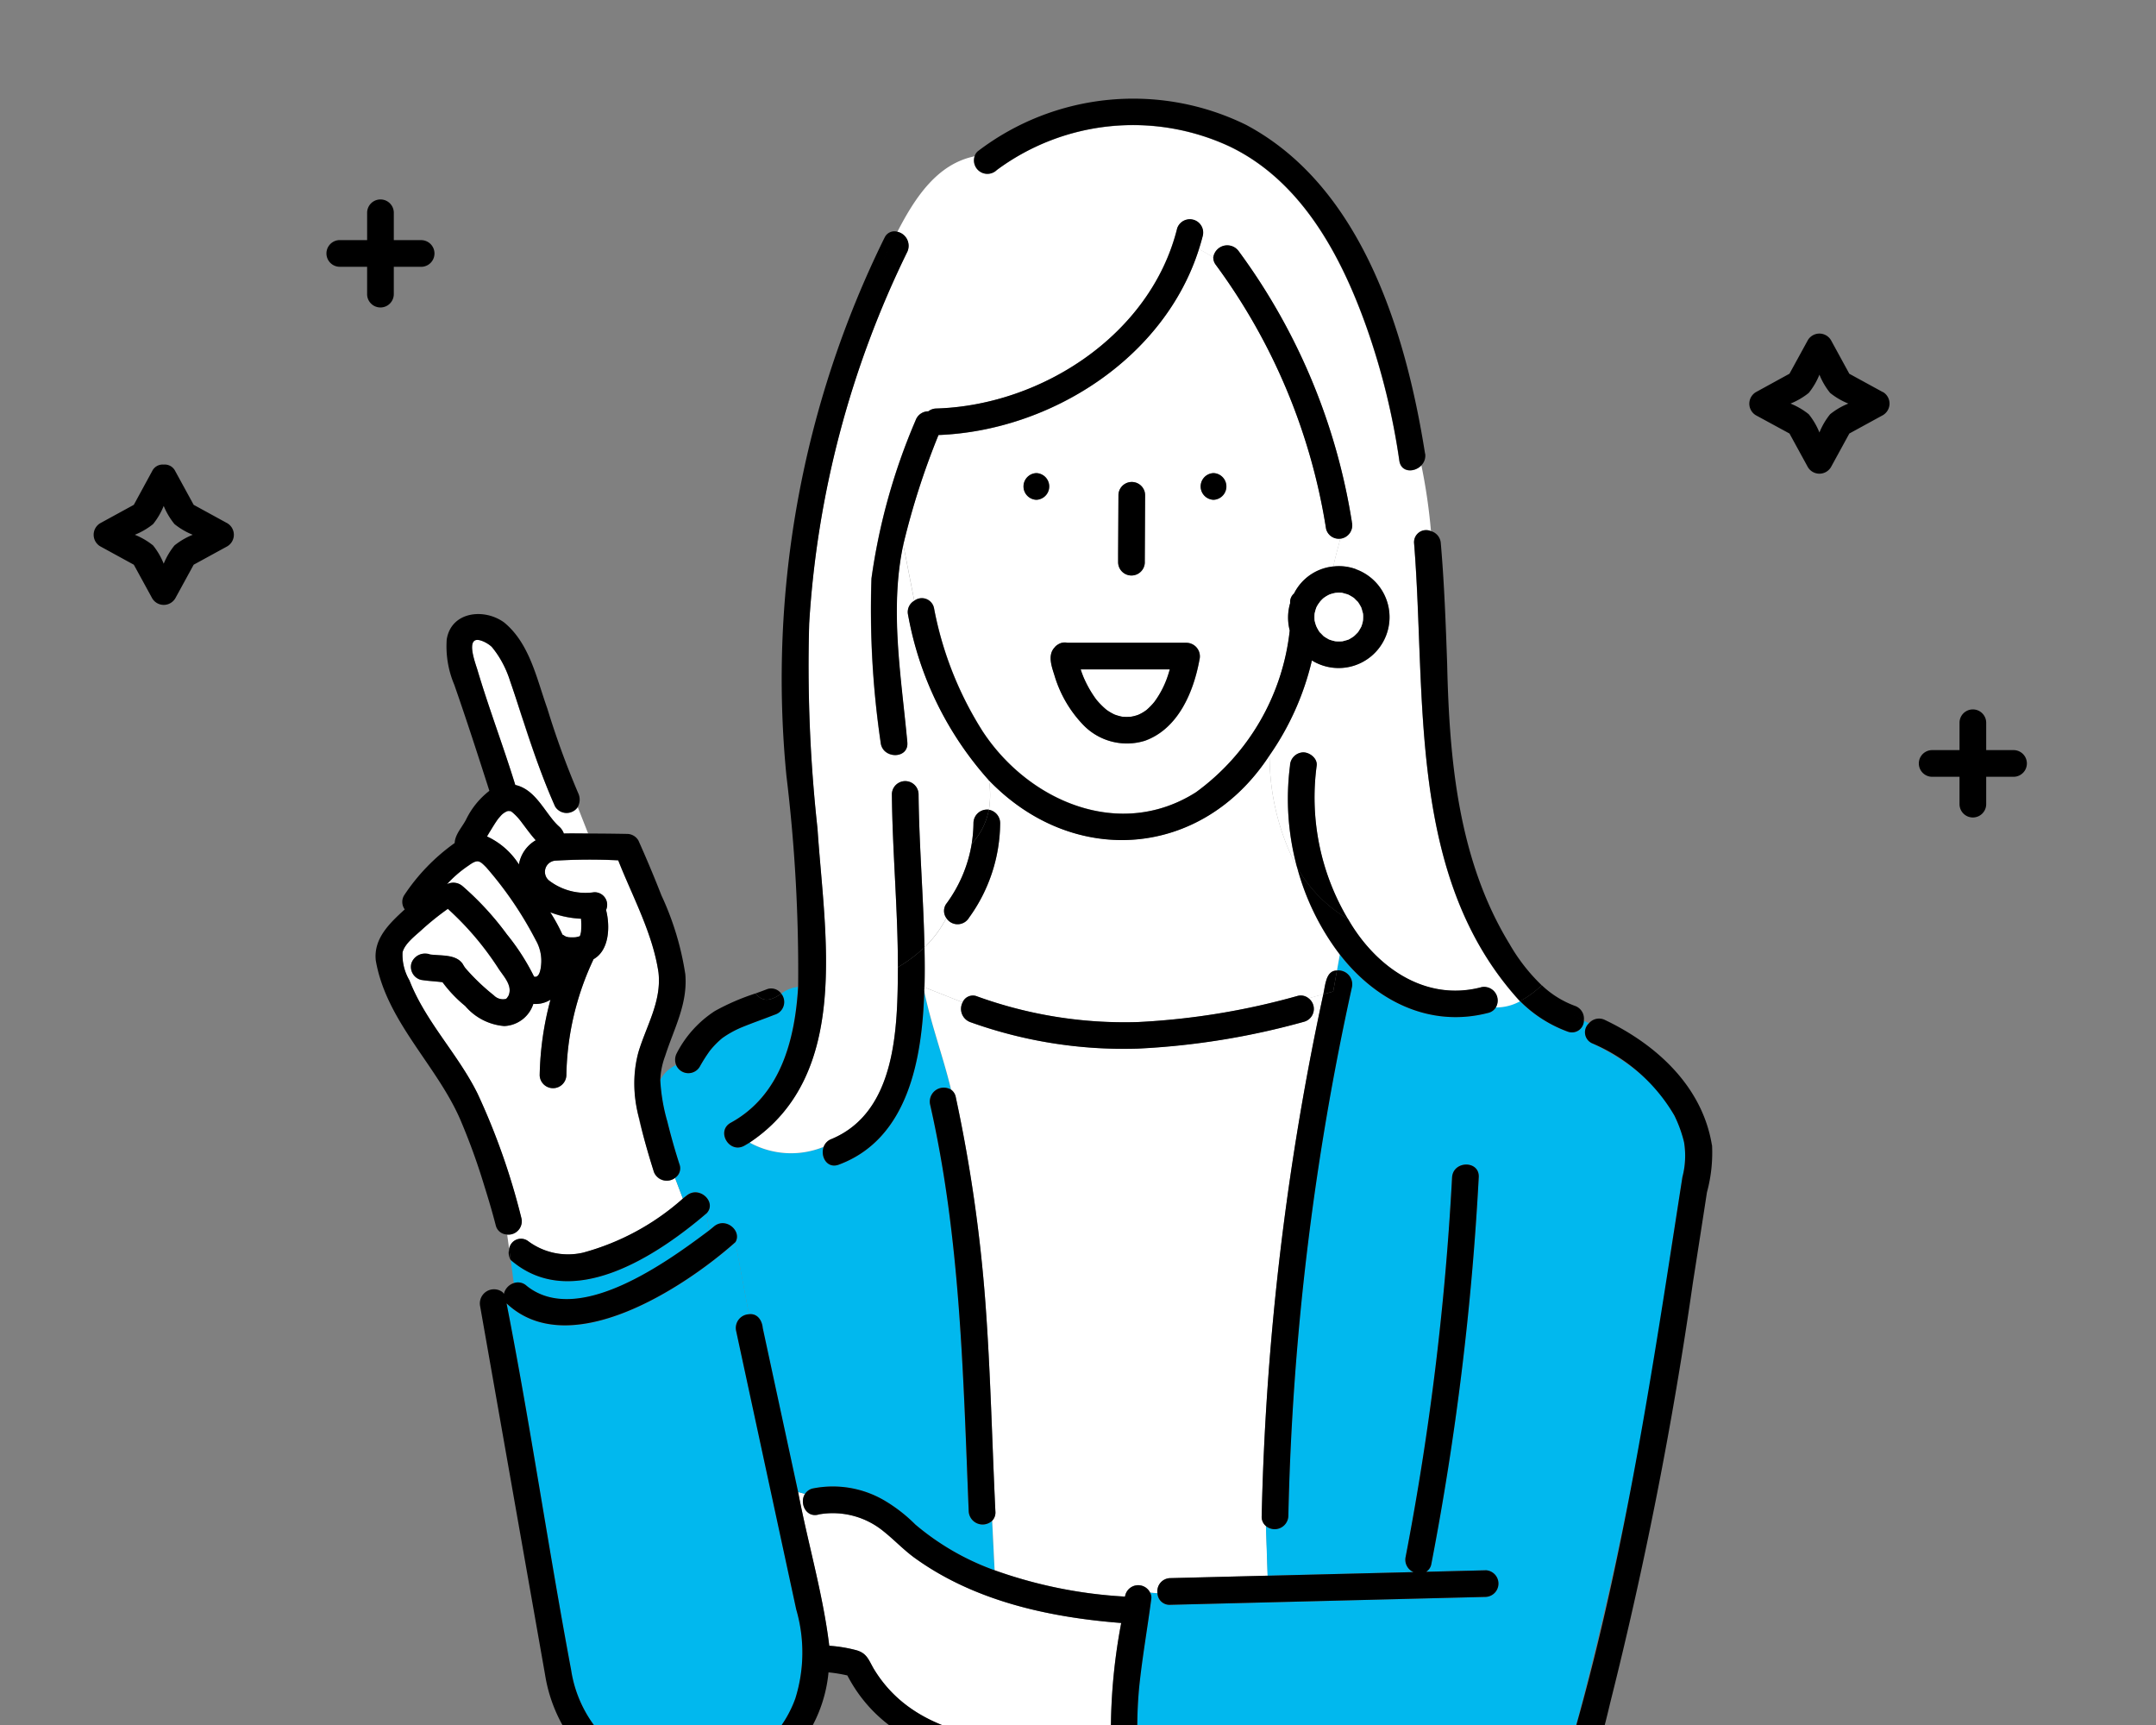 <svg xmlns="http://www.w3.org/2000/svg" xmlns:xlink="http://www.w3.org/1999/xlink" width="120" height="96" viewBox="0 0 120 96">
  <rect x="0" y="0" width="120" height="96" fill="#808080" stroke="none"/>
  <defs>
    <clipPath id="clip-path">
      <rect id="長方形_27404" data-name="長方形 27404" width="120" height="96" transform="translate(12 657)" fill="#fff" stroke="#707070" stroke-width="1"/>
    </clipPath>
    <clipPath id="clip-path-2">
      <rect id="長方形_27403" data-name="長方形 27403" width="107.603" height="97.685" fill="none"/>
    </clipPath>
  </defs>
  <g id="マスクグループ_25719" data-name="マスクグループ 25719" transform="translate(-12 -657)" clip-path="url(#clip-path)">
    <g id="グループ_25782" data-name="グループ 25782" transform="translate(17.212 662.489)">
      <g id="グループ_25781" data-name="グループ 25781" clip-path="url(#clip-path-2)">
        <path id="パス_26375" data-name="パス 26375" d="M67.424,120.208c.065.029.123.075.188.106a1.412,1.412,0,0,0,.142.037,2.321,2.321,0,0,0,.421,0,1.708,1.708,0,0,0,.209-.053l.013-.007a1.928,1.928,0,0,0,.062-.239,4.724,4.724,0,0,0,0-.73,5.464,5.464,0,0,1-1.717-.358,9.654,9.654,0,0,1,.681,1.245" transform="translate(-41.334 -73.675)" fill="#fff"/>
        <path id="パス_26376" data-name="パス 26376" d="M58.908,104.2l-.093-.059,0,0c-.037,0-.129,0-.112-.008-.029.007-.057.013-.085.022l-.043.015q.069-.026-.04.026c-.04.023-.079.048-.118.075l-.029.025c-.1.072-.236.262-.243.254-.23.323-.434.665-.635,1.007a4.153,4.153,0,0,1,1.777,1.558,1.926,1.926,0,0,1,.937-1.347c-.294-.325-.546-.684-.815-1.036a3.18,3.18,0,0,0-.5-.53" transform="translate(-35.614 -64.489)" fill="#fff"/>
        <path id="パス_26377" data-name="パス 26377" d="M120.982,210.983c-4.048-.316-8.22-1.232-11.551-3.66-.591-.439-1.09-.97-1.661-1.426a4.46,4.46,0,0,0-3.6-.96c-.729.234-1.121-.632-.789-1.139l-.386-.105c.544,2.855,1.384,5.673,1.734,8.558a7.884,7.884,0,0,1,1.5.246c.6.166.688.537.973,1.031,2.723,4.512,8.673,3.969,13.225,4.739a32.229,32.229,0,0,1,.552-7.284" transform="translate(-63.788 -126.148)" fill="#fff"/>
        <path id="パス_26378" data-name="パス 26378" d="M76.495,187.617l-3.344-15.5a.764.764,0,0,1,.714-.923l-.751-4.007c-2.874,2.555-9.231,6.708-12.738,3.408,1.326,6.772,2.32,13.614,3.593,20.4a6.94,6.94,0,0,0,5.012,5.65,6.393,6.393,0,0,0,7.467-4.062,8.571,8.571,0,0,0,.047-4.959" transform="translate(-37.391 -103.537)" fill="#01b8ee"/>
        <path id="パス_26379" data-name="パス 26379" d="M59.091,128.586c-.608-2.15-1.5-4.4-.85-6.631.448-1.487,1.294-2.82,1.117-4.429-.317-2.171-1.445-4.221-2.242-6.246a31.878,31.878,0,0,0-3.46.016.625.625,0,0,0-.4,1.1,3.328,3.328,0,0,0,2.518.66.7.7,0,0,1,.665.988c.228.881.2,2.231-.694,2.736a15.7,15.7,0,0,0-1.515,6.464.743.743,0,0,1-1.485,0,17.3,17.3,0,0,1,.6-4.207,1.575,1.575,0,0,1-.954.233,1.775,1.775,0,0,1-1.62,1.232,3.189,3.189,0,0,1-2.17-1.114,7.308,7.308,0,0,1-1.265-1.319c-.357-.052-.837-.067-1.216-.137a.748.748,0,0,1-.519-.913.765.765,0,0,1,.913-.518c.069.011.205.024.059.01.617.106,1.506-.039,1.892.549a2.074,2.074,0,0,0,.142.223,11.826,11.826,0,0,0,1.583,1.514.712.712,0,0,0,.672.2c.012-.012.057-.046.059-.049-.045.075.1-.163.067-.093.3-.6-.289-1.139-.59-1.63a16.671,16.671,0,0,0-2.768-3.24,15.223,15.223,0,0,0-1.448,1.163c-.361.334-.95.765-1.075,1.26a2.821,2.821,0,0,0,.383,1.556c.9,2.314,2.7,4.1,3.793,6.306a37.936,37.936,0,0,1,2.438,6.923.741.741,0,0,1-.783.92l.108.8a.663.663,0,0,1,1.045-.445,3.716,3.716,0,0,0,3.074.647,13.772,13.772,0,0,0,5.549-3.008l-.434-1.149a.768.768,0,0,1-1.193-.364" transform="translate(-27.92 -68.887)" fill="#fff"/>
        <path id="パス_26380" data-name="パス 26380" d="M83.222,137.288c.2.817.428,1.63.686,2.43a.638.638,0,0,1-.238.759l.434,1.149c.068-.055.139-.109.205-.164.7-.586,1.7.361,1.119.979l.131.968c.086-.069.18-.145.267-.219.657-.558,1.583.251,1.2.869l.751,4.007c.448-.057.726.3.771.775l1.967,9.117.386.105a.721.721,0,0,1,.394-.293,5.679,5.679,0,0,1,4.123.721,8.638,8.638,0,0,1,1.621,1.277,14.294,14.294,0,0,0,4.411,2.547l-.136-2.758a.776.776,0,0,1-1.305-.508c-.308-7.59-.459-15.231-2.153-22.671a.778.778,0,0,1,1.17-.81c-.435-1.823-1.121-3.646-1.49-5.469-.115,3.679-.862,8.2-4.756,9.642-.662.246-1.042-.467-.843-.992a4.787,4.787,0,0,1-4.125-.237c-.1.06-.195.122-.3.178-.839.46-1.588-.823-.75-1.282,2.773-1.519,3.572-4.61,3.749-7.562a1.773,1.773,0,0,0-.934.383.738.738,0,0,1-.377,1.169c-.608.236-1.224.451-1.827.7a5.54,5.54,0,0,0-1.083.6,4.812,4.812,0,0,0-.687.7,8.625,8.625,0,0,0-.567.893.737.737,0,0,1-1.312-.092,1.828,1.828,0,0,0-.885.84,10.3,10.3,0,0,0,.377,2.25" transform="translate(-51.307 -80.413)" fill="#01b8ee"/>
        <path id="パス_26381" data-name="パス 26381" d="M122.934,135.6a.654.654,0,0,1,.262.415,84.5,84.5,0,0,1,1.651,11.466c.286,3.861.369,7.734.555,11.6a.651.651,0,0,1-.18.508l.136,2.758a25.7,25.7,0,0,0,7.259,1.466.741.741,0,0,1,1.4-.216l.412.03a.73.73,0,0,1,.71-.842l5.42-.136-.093-2.76a.665.665,0,0,1-.241-.552,153.794,153.794,0,0,1,3.43-29.049l-.819.225a.742.742,0,0,1-.235,1.3,41.864,41.864,0,0,1-9.272,1.5A25.255,25.255,0,0,1,124,131.846a.784.784,0,0,1-.419-1.1l-2.125-.839c0,.077-.008.154-.01.231.369,1.823,1.055,3.646,1.49,5.469" transform="translate(-75.211 -80.45)" fill="#fff"/>
        <path id="パス_26382" data-name="パス 26382" d="M153.873,170.311q7.19,1.373,14.383,2.735c1.789.2,3.638,1.165,5.392.336,2.02-.922,2.7-3.051,3.267-5.017a221.1,221.1,0,0,0,5.332-26.521q.338-2.168.673-4.336a4.651,4.651,0,0,0,.09-1.943c-.584-2.644-2.806-4.382-5.132-5.507a.675.675,0,0,1-.158-1.106l-.285-.145a.664.664,0,0,1-.9.611,7.231,7.231,0,0,1-2.655-1.7,2.758,2.758,0,0,1-1.339.338.673.673,0,0,1-.436.32c-3.283.847-6.275-.695-8.255-3.25l-.158.884a.774.774,0,0,1,.835.926,151.838,151.838,0,0,0-3.541,29.445.762.762,0,0,1-1.244.552l.093,2.76,8.124-.2a.745.745,0,0,1-.44-.85,154.773,154.773,0,0,0,2.583-21.116c.062-.951,1.546-.954,1.485,0a157.705,157.705,0,0,1-2.637,21.511.641.641,0,0,1-.29.438l3.31-.083a.743.743,0,0,1,0,1.485l-17.555.439a.669.669,0,0,1-.71-.642l-.412-.03a.535.535,0,0,1,.066.324c-.216,1.653-.51,3.3-.679,4.958a24.544,24.544,0,0,0-.026,4.222.891.891,0,0,1,.091.544l.255.115a.76.76,0,0,1,.868-.5" transform="translate(-94.495 -77.493)" fill="#01b8ee"/>
        <path id="パス_26383" data-name="パス 26383" d="M141.905,37.562a33.544,33.544,0,0,0-6.147-14.713.665.665,0,0,1-.132-.395,8.04,8.04,0,0,0-.8-.472c-1.921,6.077-8.26,10.117-14.5,10.358a41.83,41.83,0,0,0-1.956,6.088l.613,3.127a.691.691,0,0,1,1.1.4,19.523,19.523,0,0,0,2.713,6.872c2.571,3.905,7.642,6.068,11.868,3.384a12.847,12.847,0,0,0,5.22-9.006,2.838,2.838,0,0,1,.025-1.525.626.626,0,0,1,.215-.533,2.751,2.751,0,0,1,2.187-1.5c.1-.515.262-1.029.382-1.544a.729.729,0,0,1-.78-.538m-11.58,1.378q.009-1.626.018-3.252a.742.742,0,0,1,1.485,0q0,.234,0,.468-.009,1.626-.018,3.252a.742.742,0,1,1-1.485,0q0-.234,0-.468m-4.551-3a.743.743,0,0,1,0-1.485.743.743,0,0,1,0,1.485m9.077,8.9c-.328,1.8-1.189,3.848-3.04,4.511a3.374,3.374,0,0,1-3.422-.874,6.738,6.738,0,0,1-1.6-2.735c-.152-.492-.407-1.139-.008-1.575.013-.017.025-.033.039-.049s.023-.022.035-.033a.648.648,0,0,1,.123-.091.685.685,0,0,1,.528-.094h6.629a.756.756,0,0,1,.716.94m.783-8.9a.743.743,0,0,1,0-1.485.743.743,0,0,1,0,1.485" transform="translate(-73.306 -13.614)" fill="#fff"/>
        <path id="パス_26384" data-name="パス 26384" d="M60.972,88.663a.747.747,0,0,1-1.016-.266,49.188,49.188,0,0,1-1.75-4.687c-.5-1.409-.785-3.019-1.766-4.187-.2-.2-.777-.532-.992-.331-.29.271.083,1.259.182,1.586.641,2.156,1.45,4.272,2.113,6.422.964.213,1.467,1.162,2.037,1.876a3.58,3.58,0,0,0,.336.377c.068.064.089.079,0,.008a.925.925,0,0,1,.329.441c.459-.014.9-.006,1.351,0l-.578-1.469a.7.7,0,0,1-.243.233" transform="translate(-34.273 -49.005)" fill="#fff"/>
        <path id="パス_26385" data-name="パス 26385" d="M104.679,10.909a54.529,54.529,0,0,0-5.465,20.7,82.949,82.949,0,0,0,.464,11.412c.386,5.837,1.907,13.682-3.778,17.467a4.787,4.787,0,0,0,4.125.238.74.74,0,0,1,.448-.439c3.6-1.519,3.664-6.179,3.683-9.553-.2.116-.4.23-.608.335.209-.1.41-.219.608-.335,0-3.219-.306-6.426-.335-9.643a.743.743,0,0,1,1.485,0c.028,2.851.269,5.678.329,8.532a6.306,6.306,0,0,0,1.215-1.629.689.689,0,0,1-.021-.766,7.72,7.72,0,0,0,1.433-3.362c-.081.092-.166.183-.258.276.092-.092.178-.183.258-.276a7.674,7.674,0,0,0,.1-1.164.755.755,0,0,1,.857-.734,5.057,5.057,0,0,0,0-1.65,18.759,18.759,0,0,1-4.491-9.186.723.723,0,0,1,.337-.8l-.613-3.127c-.783,3.623-.112,7.376.222,11.013.089.952-1.4.943-1.485,0a50.849,50.849,0,0,1-.51-9.119,34.215,34.215,0,0,1,2.457-8.8.752.752,0,0,1,.709-.5.724.724,0,0,1,.442-.156c5.885-.181,11.929-4.127,13.4-10a.743.743,0,0,1,1.432.395c-.062.247-.134.49-.21.73a7.974,7.974,0,0,1,.8.472.786.786,0,0,1,1.414-.354,34.484,34.484,0,0,1,6.3,15.068.749.749,0,0,1-.651.933c-.12.515-.281,1.029-.382,1.544a2.832,2.832,0,1,1-1.188,5.225,15.334,15.334,0,0,1-2.36,5.285,13.4,13.4,0,0,0,1.53,6.239,14.458,14.458,0,0,1-.394-5.66.76.76,0,0,1,.742-.742c.363,0,.8.341.742.742a13.238,13.238,0,0,0,1.745,8.538c.026.016.049.034.076.049-.027-.015-.05-.033-.076-.049,1.515,2.637,4.261,4.611,7.4,3.8a.76.76,0,0,1,.83,1.111,2.747,2.747,0,0,0,1.339-.338c-6.3-6.883-5.2-16.865-5.893-25.488a.671.671,0,0,1,.944-.67,31.783,31.783,0,0,0-.534-3.672c-.374.407-1.135.424-1.233-.251a39.012,39.012,0,0,0-1.8-7.356c-1.421-4.03-3.642-8.221-7.66-10.139a12.744,12.744,0,0,0-12.944,1.316.748.748,0,0,1-1.233-.769c-2.057.418-3.295,2.255-4.3,4.209a.8.8,0,0,1,.553,1.108" transform="translate(-59.392 -2.392)" fill="#fff"/>
        <path id="パス_26386" data-name="パス 26386" d="M121.471,108.9l2.125.839a.62.62,0,0,1,.814-.327,24.078,24.078,0,0,0,8.933,1.426,40.027,40.027,0,0,0,8.877-1.45.684.684,0,0,1,.63.127l.819-.225c.114-.48.129-1.32.761-1.322l.158-.884a13.91,13.91,0,0,1-2.379-4.856,13.392,13.392,0,0,1-1.53-6.239c-3.751,5.755-10.927,6.265-15.621,1.383a5.057,5.057,0,0,1,0,1.65.759.759,0,0,1,.628.734,9.063,9.063,0,0,1-1.735,5.276.74.74,0,0,1-1.261.017,6.306,6.306,0,0,1-1.215,1.629c.016.741.022,1.483,0,2.224" transform="translate(-75.228 -59.444)" fill="#fff"/>
        <path id="パス_26387" data-name="パス 26387" d="M61.864,166.986c2.844,2.276,7.779-1.3,10.149-3.085l-.131-.968c-2.758,2.365-7.533,5.539-10.91,2.6l.174,1.294a.708.708,0,0,1,.719.156" transform="translate(-37.76 -100.906)" fill="#01b8ee"/>
        <path id="パス_26388" data-name="パス 26388" d="M144.3,83.444c.037.129.113.324.16.44a6.235,6.235,0,0,0,.705,1.235,4.35,4.35,0,0,0,.572.576,2.856,2.856,0,0,0,.447.262,2.763,2.763,0,0,0,.425.121,2.57,2.57,0,0,0,.493,0,2.142,2.142,0,0,0,.405-.107,2.329,2.329,0,0,0,.453-.265,3.577,3.577,0,0,0,.447-.461A5.2,5.2,0,0,0,149,84.195a6.284,6.284,0,0,0,.258-.751Z" transform="translate(-89.365 -51.677)" fill="#fff"/>
        <path id="パス_26389" data-name="パス 26389" d="M52.532,112.908a16.324,16.324,0,0,1,2.449,2.665,12.476,12.476,0,0,1,1.517,2.36c.341.1.392-.574.4-.806a2.31,2.31,0,0,0-.309-1.228,20.457,20.457,0,0,0-2.765-4.059c-.115-.109-.279-.3-.447-.321-.2-.021-.435.173-.588.274a6.613,6.613,0,0,0-1.146,1,.785.785,0,0,1,.886.12" transform="translate(-31.985 -69.063)" fill="#fff"/>
        <path id="パス_26390" data-name="パス 26390" d="M121.367,130.1c0-.077.008-.154.01-.231l-.057-.023c.016.085.03.169.047.254" transform="translate(-75.134 -80.413)"/>
        <path id="パス_26391" data-name="パス 26391" d="M118.521,109.016c-.059-2.854-.3-5.681-.329-8.532a.743.743,0,0,0-1.485,0c.029,3.218.336,6.425.335,9.643a7.8,7.8,0,0,0,1.478-1.112" transform="translate(-72.278 -61.787)"/>
        <path id="パス_26392" data-name="パス 26392" d="M110.782,125.174c-.019,3.373-.082,8.036-3.683,9.553a.741.741,0,0,0-.449.439,13.85,13.85,0,0,0,2.534-1.245,13.85,13.85,0,0,1-2.534,1.245c-.2.525.182,1.239.843.992,3.895-1.447,4.64-5.963,4.756-9.643-.017-.084-.032-.169-.047-.253l-.727-.287.727.287c-.016-.087-.034-.174-.048-.26.014.086.032.173.048.26l.057.022c.022-.74.016-1.482,0-2.224a7.8,7.8,0,0,1-1.478,1.112" transform="translate(-66.017 -76.832)"/>
        <path id="パス_26393" data-name="パス 26393" d="M129.213,103.929a.756.756,0,0,0-.742.742,7.576,7.576,0,0,1-.1,1.164,3.881,3.881,0,0,0,.956-1.9.6.6,0,0,0-.114-.008" transform="translate(-79.501 -64.364)"/>
        <path id="パス_26394" data-name="パス 26394" d="M126.823,103.952a3.888,3.888,0,0,1-.956,1.9,7.729,7.729,0,0,1-1.433,3.362.689.689,0,0,0,.021.766,6.958,6.958,0,0,0,.658-1.873,6.958,6.958,0,0,1-.658,1.873.74.74,0,0,0,1.261-.017,9.066,9.066,0,0,0,1.735-5.276.76.76,0,0,0-.628-.734" transform="translate(-76.996 -64.378)"/>
        <path id="パス_26395" data-name="パス 26395" d="M151.257,60.516q.01-1.86.02-3.72a.742.742,0,0,0-1.485,0q-.009,1.626-.018,3.252,0,.234,0,.468a.742.742,0,1,0,1.485,0" transform="translate(-92.755 -34.72)"/>
        <path id="パス_26396" data-name="パス 26396" d="M136.658,54.739a.743.743,0,0,0,0,1.485.743.743,0,0,0,0-1.485" transform="translate(-84.189 -33.9)"/>
        <path id="パス_26397" data-name="パス 26397" d="M162.56,56.224a.743.743,0,0,0,0-1.485.743.743,0,0,0,0,1.485" transform="translate(-100.231 -33.9)"/>
        <path id="パス_26398" data-name="パス 26398" d="M143.977,68.5a2.7,2.7,0,0,0-1.256-.147,4.5,4.5,0,0,0-.1.869,4.5,4.5,0,0,1,.1-.869,2.752,2.752,0,0,0-2.187,1.505.626.626,0,0,0-.215.533,2.838,2.838,0,0,0-.025,1.525,12.848,12.848,0,0,1-5.22,9.006c-4.227,2.684-9.3.521-11.868-3.384a19.53,19.53,0,0,1-2.713-6.872.691.691,0,0,0-1.1-.4l.527,2.691-.527-2.691a.723.723,0,0,0-.337.8,18.759,18.759,0,0,0,4.491,9.186,11.272,11.272,0,0,0-.227-1.125,11.272,11.272,0,0,1,.227,1.125c4.7,4.885,11.873,4.369,15.621-1.383q-.012-.366-.012-.732,0,.367.012.732a15.35,15.35,0,0,0,2.36-5.285,2.833,2.833,0,1,0,2.443-5.078m-2.02,3.512L141.95,72c.085.086.032.049.007.011m.542.415c-.041-.013-.094-.054.008,0l-.008,0m1.876-1.078v.016a1.675,1.675,0,0,1-.1.354c-.054.1-.111.2-.174.291-.063.066-.177.183-.243.237a2.5,2.5,0,0,1-.295.179c-.107.032-.215.066-.325.091a2.21,2.21,0,0,1-.4,0,2.322,2.322,0,0,1-.324-.09,2.376,2.376,0,0,1-.328-.193c-.077-.078-.153-.159-.23-.237a2.234,2.234,0,0,1-.174-.307,2.148,2.148,0,0,1-.1-.332,2.345,2.345,0,0,1,0-.362l0-.013a2.737,2.737,0,0,1,.1-.351c.032-.051.057-.109.089-.161s.151-.2.11-.155c.049-.055.1-.11.152-.16l.022-.021a1.75,1.75,0,0,1,.357-.22,1.915,1.915,0,0,1,.312-.086,1.993,1.993,0,0,1,.4-.006c.115.03.228.059.34.1h0a2.962,2.962,0,0,1,.308.182l.022.019c.069.069.138.139.208.207a3.178,3.178,0,0,1,.183.306c.037.115.066.23.1.348a1.424,1.424,0,0,1,.008.191c0,.059,0,.116-.007.175" transform="translate(-73.723 -42.317)"/>
        <path id="パス_26399" data-name="パス 26399" d="M153.831,19.752c-1.07-6.753-3.527-14.881-9.976-18.3a14.252,14.252,0,0,0-14.907,1.469.539.539,0,0,0-.184.281,4.742,4.742,0,0,1,1.554-.055,4.742,4.742,0,0,0-1.554.055A.748.748,0,0,0,130,3.968a12.744,12.744,0,0,1,12.944-1.316c4.018,1.918,6.24,6.109,7.66,10.139a38.984,38.984,0,0,1,1.8,7.356c.1.675.859.658,1.233.251-.191-1-.394-1.972-.549-2.9.155.929.358,1.906.549,2.9a.766.766,0,0,0,.2-.646" transform="translate(-79.727 0)"/>
        <path id="パス_26400" data-name="パス 26400" d="M130.6,18.169c-1.474,5.876-7.518,9.823-13.4,10a.723.723,0,0,0-.442.156.753.753,0,0,0-.709.5,34.219,34.219,0,0,0-2.457,8.8,50.852,50.852,0,0,0,.51,9.12c.088.943,1.573.952,1.485,0-.334-3.637-1-7.39-.222-11.013l-.144-.734.144.734a41.877,41.877,0,0,1,1.956-6.088c6.244-.241,12.583-4.281,14.5-10.358q-.266-.14-.538-.275.271.135.538.275c.076-.241.148-.483.21-.73a.743.743,0,0,0-1.432-.395" transform="translate(-70.296 -10.925)"/>
        <path id="パス_26401" data-name="パス 26401" d="M198.348,86.109c-2.84-4.665-3.334-10.216-3.456-15.555-.078-2.244-.16-4.487-.354-6.725a.75.75,0,0,0-.541-.67,12.038,12.038,0,0,1-.093,2.83,12.038,12.038,0,0,0,.093-2.83.671.671,0,0,0-.944.67c.694,8.62-.407,18.609,5.893,25.488a5.487,5.487,0,0,0,1.211-.882,10.225,10.225,0,0,1-1.808-2.326" transform="translate(-119.557 -39.089)"/>
        <path id="パス_26402" data-name="パス 26402" d="M210.749,130.9l1.341.683a.749.749,0,0,0-.5-.821,5.345,5.345,0,0,1-1.839-1.147,5.477,5.477,0,0,1-1.211.882,7.235,7.235,0,0,0,2.655,1.7.664.664,0,0,0,.9-.611Z" transform="translate(-129.149 -80.274)"/>
        <path id="パス_26403" data-name="パス 26403" d="M177.943,104.836A13.239,13.239,0,0,1,176.2,96.3c.053-.4-.379-.739-.742-.742a.761.761,0,0,0-.742.742,14.46,14.46,0,0,0,.394,5.661,7.773,7.773,0,0,0,2.836,2.878" transform="translate(-108.127 -59.178)"/>
        <path id="パス_26404" data-name="パス 26404" d="M186.183,119.048c-3.142.815-5.889-1.16-7.4-3.8a7.769,7.769,0,0,1-2.835-2.878,13.911,13.911,0,0,0,2.379,4.855l.081-.451-.081.451c1.98,2.556,4.972,4.1,8.255,3.25a.672.672,0,0,0,.435-.321,2.3,2.3,0,0,1-1.229-.405,2.3,2.3,0,0,0,1.229.405.76.76,0,0,0-.83-1.111" transform="translate(-108.963 -69.594)"/>
        <path id="パス_26405" data-name="パス 26405" d="M101.1,19.784a55.528,55.528,0,0,0-5.448,29.908,90.207,90.207,0,0,1,.654,11.756.722.722,0,0,1,.492.235.722.722,0,0,0-.492-.235c-.177,2.952-.976,6.043-3.749,7.562-.838.459-.09,1.742.75,1.282.1-.056.2-.118.3-.178a5.638,5.638,0,0,1-.765-.513,5.638,5.638,0,0,0,.765.513c5.685-3.788,4.162-11.629,3.778-17.468a82.945,82.945,0,0,1-.464-11.412,54.52,54.52,0,0,1,5.465-20.7.8.8,0,0,0-.553-1.109c-.378.731-.725,1.477-1.072,2.17.346-.692.694-1.439,1.072-2.17a.6.6,0,0,0-.729.359" transform="translate(-57.094 -12.017)"/>
        <path id="パス_26406" data-name="パス 26406" d="M179.636,72.244a1.921,1.921,0,0,0-.313.086,1.778,1.778,0,0,0-.357.22l-.022.021c-.054.05-.1.105-.152.16.02-.019,0,.005-.025.041a1.582,1.582,0,0,0-.173.275,2.689,2.689,0,0,0-.1.351v.013a2.34,2.34,0,0,0,0,.362,2.1,2.1,0,0,0,.1.332,2.272,2.272,0,0,0,.174.307c.077.078.153.159.231.237a2.371,2.371,0,0,0,.327.193,2.344,2.344,0,0,0,.325.09,2.207,2.207,0,0,0,.4,0c.11-.026.218-.059.325-.091a2.5,2.5,0,0,0,.294-.18c.066-.054.18-.17.243-.237.062-.1.12-.193.174-.291a1.658,1.658,0,0,0,.1-.354c0-.064.007-.128.008-.191a1.371,1.371,0,0,0-.008-.191c-.032-.117-.06-.232-.1-.348a3.178,3.178,0,0,0-.183-.306c-.07-.067-.139-.138-.208-.207l-.022-.019a3.031,3.031,0,0,0-.308-.182h0c-.113-.037-.226-.065-.34-.1a1.993,1.993,0,0,0-.4.006" transform="translate(-110.539 -44.733)" fill="#fff"/>
        <path id="パス_26407" data-name="パス 26407" d="M179.215,77.96l.007.011c.025.038.078.075-.007-.011" transform="translate(-110.989 -48.281)" fill="#fff"/>
        <path id="パス_26408" data-name="パス 26408" d="M180.576,79.037l.008,0c-.1-.056-.049-.016-.008,0" transform="translate(-111.801 -48.932)" fill="#fff"/>
        <path id="パス_26409" data-name="パス 26409" d="M171.412,36.827a34.482,34.482,0,0,0-6.3-15.068.786.786,0,0,0-1.414.354,3.285,3.285,0,0,1,1.139,1.233,3.285,3.285,0,0,0-1.139-1.233.664.664,0,0,0,.132.4,33.544,33.544,0,0,1,6.147,14.713.729.729,0,0,0,.78.538,3.674,3.674,0,0,0,.018-2.041,3.674,3.674,0,0,1-.018,2.041.749.749,0,0,0,.651-.933" transform="translate(-101.381 -13.273)"/>
        <path id="パス_26410" data-name="パス 26410" d="M60.79,168.775l-.082-.612a.77.77,0,0,0,.082.612" transform="translate(-37.579 -104.145)"/>
        <path id="パス_26411" data-name="パス 26411" d="M70.628,160.061c-.067.056-.137.108-.205.164l.366.97-.366-.97a13.772,13.772,0,0,1-5.549,3.008,3.716,3.716,0,0,1-3.074-.647.663.663,0,0,0-1.045.445l.082.612c3.378,2.936,8.151-.238,10.91-2.6l-.08-.589.08.589c.583-.618-.416-1.565-1.119-.979" transform="translate(-37.626 -99.013)"/>
        <path id="パス_26412" data-name="パス 26412" d="M57.433,103.539a10.324,10.324,0,0,1-.377-2.25c-.355.64-.481,1.443-.744,1.969.263-.526.389-1.33.744-1.969a4.253,4.253,0,0,1,.272-1.348c.489-1.526,1.259-2.877,1.122-4.536A16.077,16.077,0,0,0,57.117,91c-.4-1.024-.828-2.042-1.278-3.047a.733.733,0,0,0-.641-.368c-.72-.014-1.441-.021-2.161-.022l.375.954-.375-.954c-.45,0-.892-.011-1.351,0a.925.925,0,0,0-.329-.441c.093.072.072.056,0-.008a3.581,3.581,0,0,1-.336-.377c-.57-.714-1.074-1.664-2.037-1.876-.662-2.15-1.472-4.266-2.113-6.423-.1-.327-.472-1.316-.182-1.586.215-.2.793.129.992.331A5.477,5.477,0,0,1,48.7,79.095c.809,2.331,1.485,4.706,2.5,6.961a.748.748,0,0,0,1.259.034l-.534-1.36.534,1.36a.837.837,0,0,0,.024-.783,47.415,47.415,0,0,1-1.718-4.71c-.592-1.656-.976-3.6-2.388-4.77-1.1-.818-2.955-.633-3.208.933a5.485,5.485,0,0,0,.422,2.527c.683,1.955,1.319,3.926,1.952,5.9a4.5,4.5,0,0,0-1.282,1.568c-.216.439-.624.834-.65,1.338A11.045,11.045,0,0,0,42.8,91a.7.7,0,0,0,.033.785c-.831.761-1.743,1.612-1.613,2.84.582,3.363,3.325,5.755,4.672,8.784a35.769,35.769,0,0,1,1.357,3.723c.231.735.452,1.475.645,2.222a.663.663,0,0,0,.648.525l-.193-1.441.193,1.441a.741.741,0,0,0,.783-.92,37.936,37.936,0,0,0-2.438-6.923c-1.09-2.207-2.891-3.992-3.793-6.306a2.821,2.821,0,0,1-.383-1.556c.126-.495.715-.927,1.075-1.26a15.224,15.224,0,0,1,1.448-1.163A16.658,16.658,0,0,1,48,94.995c.3.491.892,1.031.59,1.63.032-.069-.113.169-.067.093,0,0-.047.037-.059.049a.709.709,0,0,1-.672-.2,11.78,11.78,0,0,1-1.583-1.514,2.063,2.063,0,0,1-.142-.223c-.386-.587-1.275-.443-1.892-.549l.06.006a.808.808,0,0,0-1.032.5.748.748,0,0,0,.519.913c.379.07.859.085,1.216.137A7.292,7.292,0,0,0,46.2,97.163a3.19,3.19,0,0,0,2.17,1.114,1.775,1.775,0,0,0,1.62-1.232,1.575,1.575,0,0,0,.954-.233,17.3,17.3,0,0,0-.6,4.207.743.743,0,0,0,1.485,0,15.7,15.7,0,0,1,1.515-6.465c.89-.5.922-1.855.694-2.736a.7.7,0,0,0-.665-.988,3.327,3.327,0,0,1-2.518-.66.625.625,0,0,1,.4-1.1,31.787,31.787,0,0,1,3.46-.016c.8,2.024,1.924,4.075,2.242,6.246.177,1.609-.669,2.942-1.117,4.429a6.94,6.94,0,0,0,.05,3.718c.22.982.49,1.956.8,2.913a.769.769,0,0,0,1.193.364l-.348-.922.348.922a.638.638,0,0,0,.239-.759c-.259-.8-.487-1.613-.687-2.43m-9.86-16.084c.151-.247.3-.5.472-.731,0,.014.154-.188.243-.254l.029-.025c.038-.027.078-.052.118-.075q.109-.052.04-.026l.043-.015c.028-.009.056-.015.085-.022-.017.011.075.012.112.008l0,0,.092.059a3.151,3.151,0,0,1,.5.53c.269.353.522.712.815,1.036a1.927,1.927,0,0,0-.937,1.347,4.153,4.153,0,0,0-1.777-1.558c.055-.091.107-.185.163-.276m2.459,8.079a12.48,12.48,0,0,0-1.517-2.359,16.343,16.343,0,0,0-2.449-2.666.785.785,0,0,0-.887-.12,6.63,6.63,0,0,1,1.147-1c.152-.1.386-.3.588-.274.168.018.332.212.446.321a20.435,20.435,0,0,1,2.765,4.06,2.308,2.308,0,0,1,.309,1.228c-.01.231-.061.908-.4.806m2.612-3.223a4.77,4.77,0,0,1,0,.73,1.894,1.894,0,0,1-.062.239l-.013.007a1.8,1.8,0,0,1-.208.054,2.292,2.292,0,0,1-.421,0,1.379,1.379,0,0,1-.142-.037c-.065-.031-.123-.077-.188-.106a9.659,9.659,0,0,0-.681-1.245,5.464,5.464,0,0,0,1.717.358" transform="translate(-25.517 -46.665)"/>
        <path id="パス_26413" data-name="パス 26413" d="M140.85,79.515a.685.685,0,0,0-.528.094.649.649,0,0,0-.123.091l-.035.033c-.014.016-.026.032-.039.049-.4.436-.144,1.082.008,1.575a6.735,6.735,0,0,0,1.6,2.735,3.374,3.374,0,0,0,3.422.875c1.851-.663,2.712-2.708,3.04-4.512a.755.755,0,0,0-.716-.94Zm5.5,2.08c-.01.027-.046.114-.063.155a5.187,5.187,0,0,1-.593,1.046,3.574,3.574,0,0,1-.447.461,2.317,2.317,0,0,1-.453.265,2.172,2.172,0,0,1-.405.107,2.57,2.57,0,0,1-.493,0,2.722,2.722,0,0,1-.425-.121,2.9,2.9,0,0,1-.447-.262,4.349,4.349,0,0,1-.572-.576,6.273,6.273,0,0,1-.705-1.235c-.047-.117-.123-.311-.16-.44h4.959c-.057.2-.119.4-.195.6" transform="translate(-86.648 -49.233)"/>
        <path id="パス_26414" data-name="パス 26414" d="M146.166,131.265l-.816.224.816-.224a.684.684,0,0,0-.63-.127,40.027,40.027,0,0,1-8.877,1.45,24.087,24.087,0,0,1-8.933-1.426.62.62,0,0,0-.814.327l2.224.878-2.224-.878a.784.784,0,0,0,.42,1.1,25.253,25.253,0,0,0,9.327,1.479,41.844,41.844,0,0,0,9.272-1.5.741.741,0,0,0,.235-1.3" transform="translate(-78.545 -81.198)"/>
        <path id="パス_26415" data-name="パス 26415" d="M173.8,178.4l-3.31.083a.64.64,0,0,0,.29-.438,157.758,157.758,0,0,0,2.637-21.511c.061-.954-1.423-.95-1.485,0a154.775,154.775,0,0,1-2.584,21.117.745.745,0,0,0,.44.85l-8.124.2.042,1.258-.042-1.258-5.419.136a.731.731,0,0,0-.71.842l1.984.145-1.984-.145a.67.67,0,0,0,.71.642l15.367-.385,2.187-.054a.743.743,0,0,0,0-1.485" transform="translate(-96.324 -96.499)"/>
        <path id="パス_26416" data-name="パス 26416" d="M180.541,127.452c-.632,0-.646.841-.76,1.322l.551-.152Z" transform="translate(-111.34 -78.932)"/>
        <path id="パス_26417" data-name="パス 26417" d="M174.96,127.449l-.209,1.17.515-.142-.515.142-.228,1.277.228-1.277-.551.152a153.757,153.757,0,0,0-3.43,29.048.661.661,0,0,0,.241.552l-.067-1.994.067,1.994a.762.762,0,0,0,1.244-.552,151.838,151.838,0,0,1,3.541-29.445.774.774,0,0,0-.835-.926" transform="translate(-105.759 -78.929)"/>
        <path id="パス_26418" data-name="パス 26418" d="M125.336,156.569a84.485,84.485,0,0,0-1.651-11.465.656.656,0,0,0-.262-.415,12.664,12.664,0,0,1,.394,2.926,12.664,12.664,0,0,0-.394-2.926.778.778,0,0,0-1.17.81c1.694,7.441,1.844,15.081,2.153,22.671a.776.776,0,0,0,1.305.508l-.094-1.9.094,1.9a.652.652,0,0,0,.179-.508c-.185-3.866-.269-7.739-.554-11.6" transform="translate(-75.7 -89.535)"/>
        <path id="パス_26419" data-name="パス 26419" d="M93.155,190.253c.169-1.659.463-3.3.679-4.958a.536.536,0,0,0-.066-.325l-.375-.027.375.027a.741.741,0,0,0-1.4.216,25.717,25.717,0,0,1-7.259-1.466l.04.817-.04-.817a14.293,14.293,0,0,1-4.411-2.547,8.65,8.65,0,0,0-1.621-1.277,5.68,5.68,0,0,0-4.124-.721.721.721,0,0,0-.394.293l2.484.678-2.484-.678c-.332.507.06,1.373.789,1.139a4.456,4.456,0,0,1,3.6.96c.571.456,1.07.987,1.661,1.426,3.331,2.429,7.5,3.345,11.55,3.66a32.252,32.252,0,0,0-.552,7.284c-4.55-.769-10.5-.228-13.225-4.739-.286-.495-.378-.865-.973-1.031a7.915,7.915,0,0,0-1.5-.246c-.349-2.885-1.19-5.7-1.734-8.558l-1.589-.433,1.589.433-1.967-9.117c-.043-.468-.324-.834-.771-.775l1.014,5.405-1.014-5.405a.765.765,0,0,0-.714.924q1.672,7.752,3.344,15.5a8.568,8.568,0,0,1-.048,4.959,6.393,6.393,0,0,1-7.467,4.062,6.941,6.941,0,0,1-5.012-5.65c-1.273-6.784-2.267-13.627-3.593-20.4,3.5,3.3,9.862-.851,12.738-3.408l-.059-.316.059.316c.379-.617-.546-1.427-1.2-.868-.086.073-.18.149-.267.219l.128.942-.128-.942c-2.366,1.777-7.3,5.362-10.148,3.085a.707.707,0,0,0-.719-.156l.051.378-.051-.378a.824.824,0,0,0-.554.6.581.581,0,0,0-.078-.1l-.871.685.871-.685a.788.788,0,0,0-1.248.762q.834,4.732,1.668,9.464.976,5.54,1.953,11.08a8.5,8.5,0,0,0,4.436,6.182,7.88,7.88,0,0,0,11.338-6.324,8.2,8.2,0,0,1,1.048.171c2.823,5.4,9.638,5.139,14.891,5.872.349.564,1.369.479,1.37-.267a.759.759,0,0,0,.046-.169l-.772-.348.772.348a.891.891,0,0,0-.091-.544,24.543,24.543,0,0,1,.026-4.222" transform="translate(-34.964 -101.82)"/>
        <path id="パス_26420" data-name="パス 26420" d="M97.435,130.1c-.219.085-.442.166-.666.247.479.587.959.319,1.437.016a.691.691,0,0,0-.772-.263" transform="translate(-59.93 -80.548)"/>
        <path id="パス_26421" data-name="パス 26421" d="M89.49,130.809a12.715,12.715,0,0,0-2.257.975,6.141,6.141,0,0,0-2.129,2.355.777.777,0,0,0-.03.657,2.123,2.123,0,0,1,.846-.161,2.123,2.123,0,0,0-.846.161.737.737,0,0,0,1.312.092,8.629,8.629,0,0,1,.567-.893,4.851,4.851,0,0,1,.687-.7,5.52,5.52,0,0,1,1.083-.6c.6-.247,1.22-.461,1.828-.7a.738.738,0,0,0,.377-1.169c-.479.3-.958.571-1.437-.016" transform="translate(-52.651 -81.011)"/>
        <path id="パス_26422" data-name="パス 26422" d="M185.156,141.52c-.531-3.259-3.077-5.587-5.937-6.954a.736.736,0,0,0-.907.177l1.954,1-1.954-1a.675.675,0,0,0,.158,1.106,9.635,9.635,0,0,1,4.6,4.032,7.2,7.2,0,0,1,.535,1.475,4.651,4.651,0,0,1-.09,1.943c-1.149,7.378-2.253,14.77-3.827,22.072-.636,2.949-1.349,5.883-2.178,8.784-.562,1.966-1.247,4.1-3.267,5.017-1.755.829-3.6-.14-5.392-.336q-2.824-.533-5.648-1.071-4.368-.83-8.735-1.664a.76.76,0,0,0-.868.5l3.026,1.362L153.6,176.6a.649.649,0,0,0,.473.937q6.987,1.334,13.975,2.657c1.961.232,3.862,1.091,5.85.658,3.746-.908,4.823-5.019,5.6-8.3a228.461,228.461,0,0,0,4.6-23.372q.395-2.514.782-5.029a8.4,8.4,0,0,0,.284-2.627" transform="translate(-95.086 -83.284)"/>
        <path id="パス_26423" data-name="パス 26423" d="M272.123,91.552H270.6V90.03a.742.742,0,0,0-1.485,0v1.522h-1.522a.742.742,0,1,0,0,1.485h1.522v1.522a.742.742,0,0,0,1.485,0V93.037h1.522a.742.742,0,0,0,0-1.485" transform="translate(-165.263 -55.296)"/>
        <path id="パス_26424" data-name="パス 26424" d="M249.505,37.6l-1.874-1.025L246.607,34.7a.749.749,0,0,0-1.282,0L244.3,36.572,242.426,37.6a.749.749,0,0,0,0,1.282L244.3,39.9l1.025,1.874a.749.749,0,0,0,1.282,0l1.025-1.874,1.874-1.025a.748.748,0,0,0,0-1.282m-5.149.641a3.989,3.989,0,0,0,1.016-.594,3.985,3.985,0,0,0,.594-1.015,4,4,0,0,0,.594,1.015,3.994,3.994,0,0,0,1.015.594,3.994,3.994,0,0,0-1.015.594,3.988,3.988,0,0,0-.594,1.015,4,4,0,0,0-.594-1.015,4,4,0,0,0-1.016-.594" transform="translate(-149.912 -21.263)"/>
        <path id="パス_26425" data-name="パス 26425" d="M39.308,17H37.786V15.48a.742.742,0,1,0-1.485,0V17H34.779a.742.742,0,0,0,0,1.485H36.3v1.522a.742.742,0,1,0,1.485,0V18.487h1.522a.742.742,0,0,0,0-1.485" transform="translate(-21.079 -9.127)"/>
        <path id="パス_26426" data-name="パス 26426" d="M7.441,56.765,5.568,55.74,4.543,53.866A.649.649,0,0,0,3.9,53.5a.649.649,0,0,0-.642.362L2.236,55.74.362,56.765a.749.749,0,0,0,0,1.282l1.874,1.025,1.025,1.874a.748.748,0,0,0,1.282,0l1.025-1.874,1.874-1.025a.748.748,0,0,0,0-1.282m-5.149.641a3.989,3.989,0,0,0,1.016-.594A4,4,0,0,0,3.9,55.8,4,4,0,0,0,4.5,56.812a3.987,3.987,0,0,0,1.015.594A4.005,4.005,0,0,0,4.5,58,3.987,3.987,0,0,0,3.9,59.016,4,4,0,0,0,3.308,58a4,4,0,0,0-1.016-.594" transform="translate(0 -33.134)"/>
      </g>
    </g>
  </g>
</svg>

